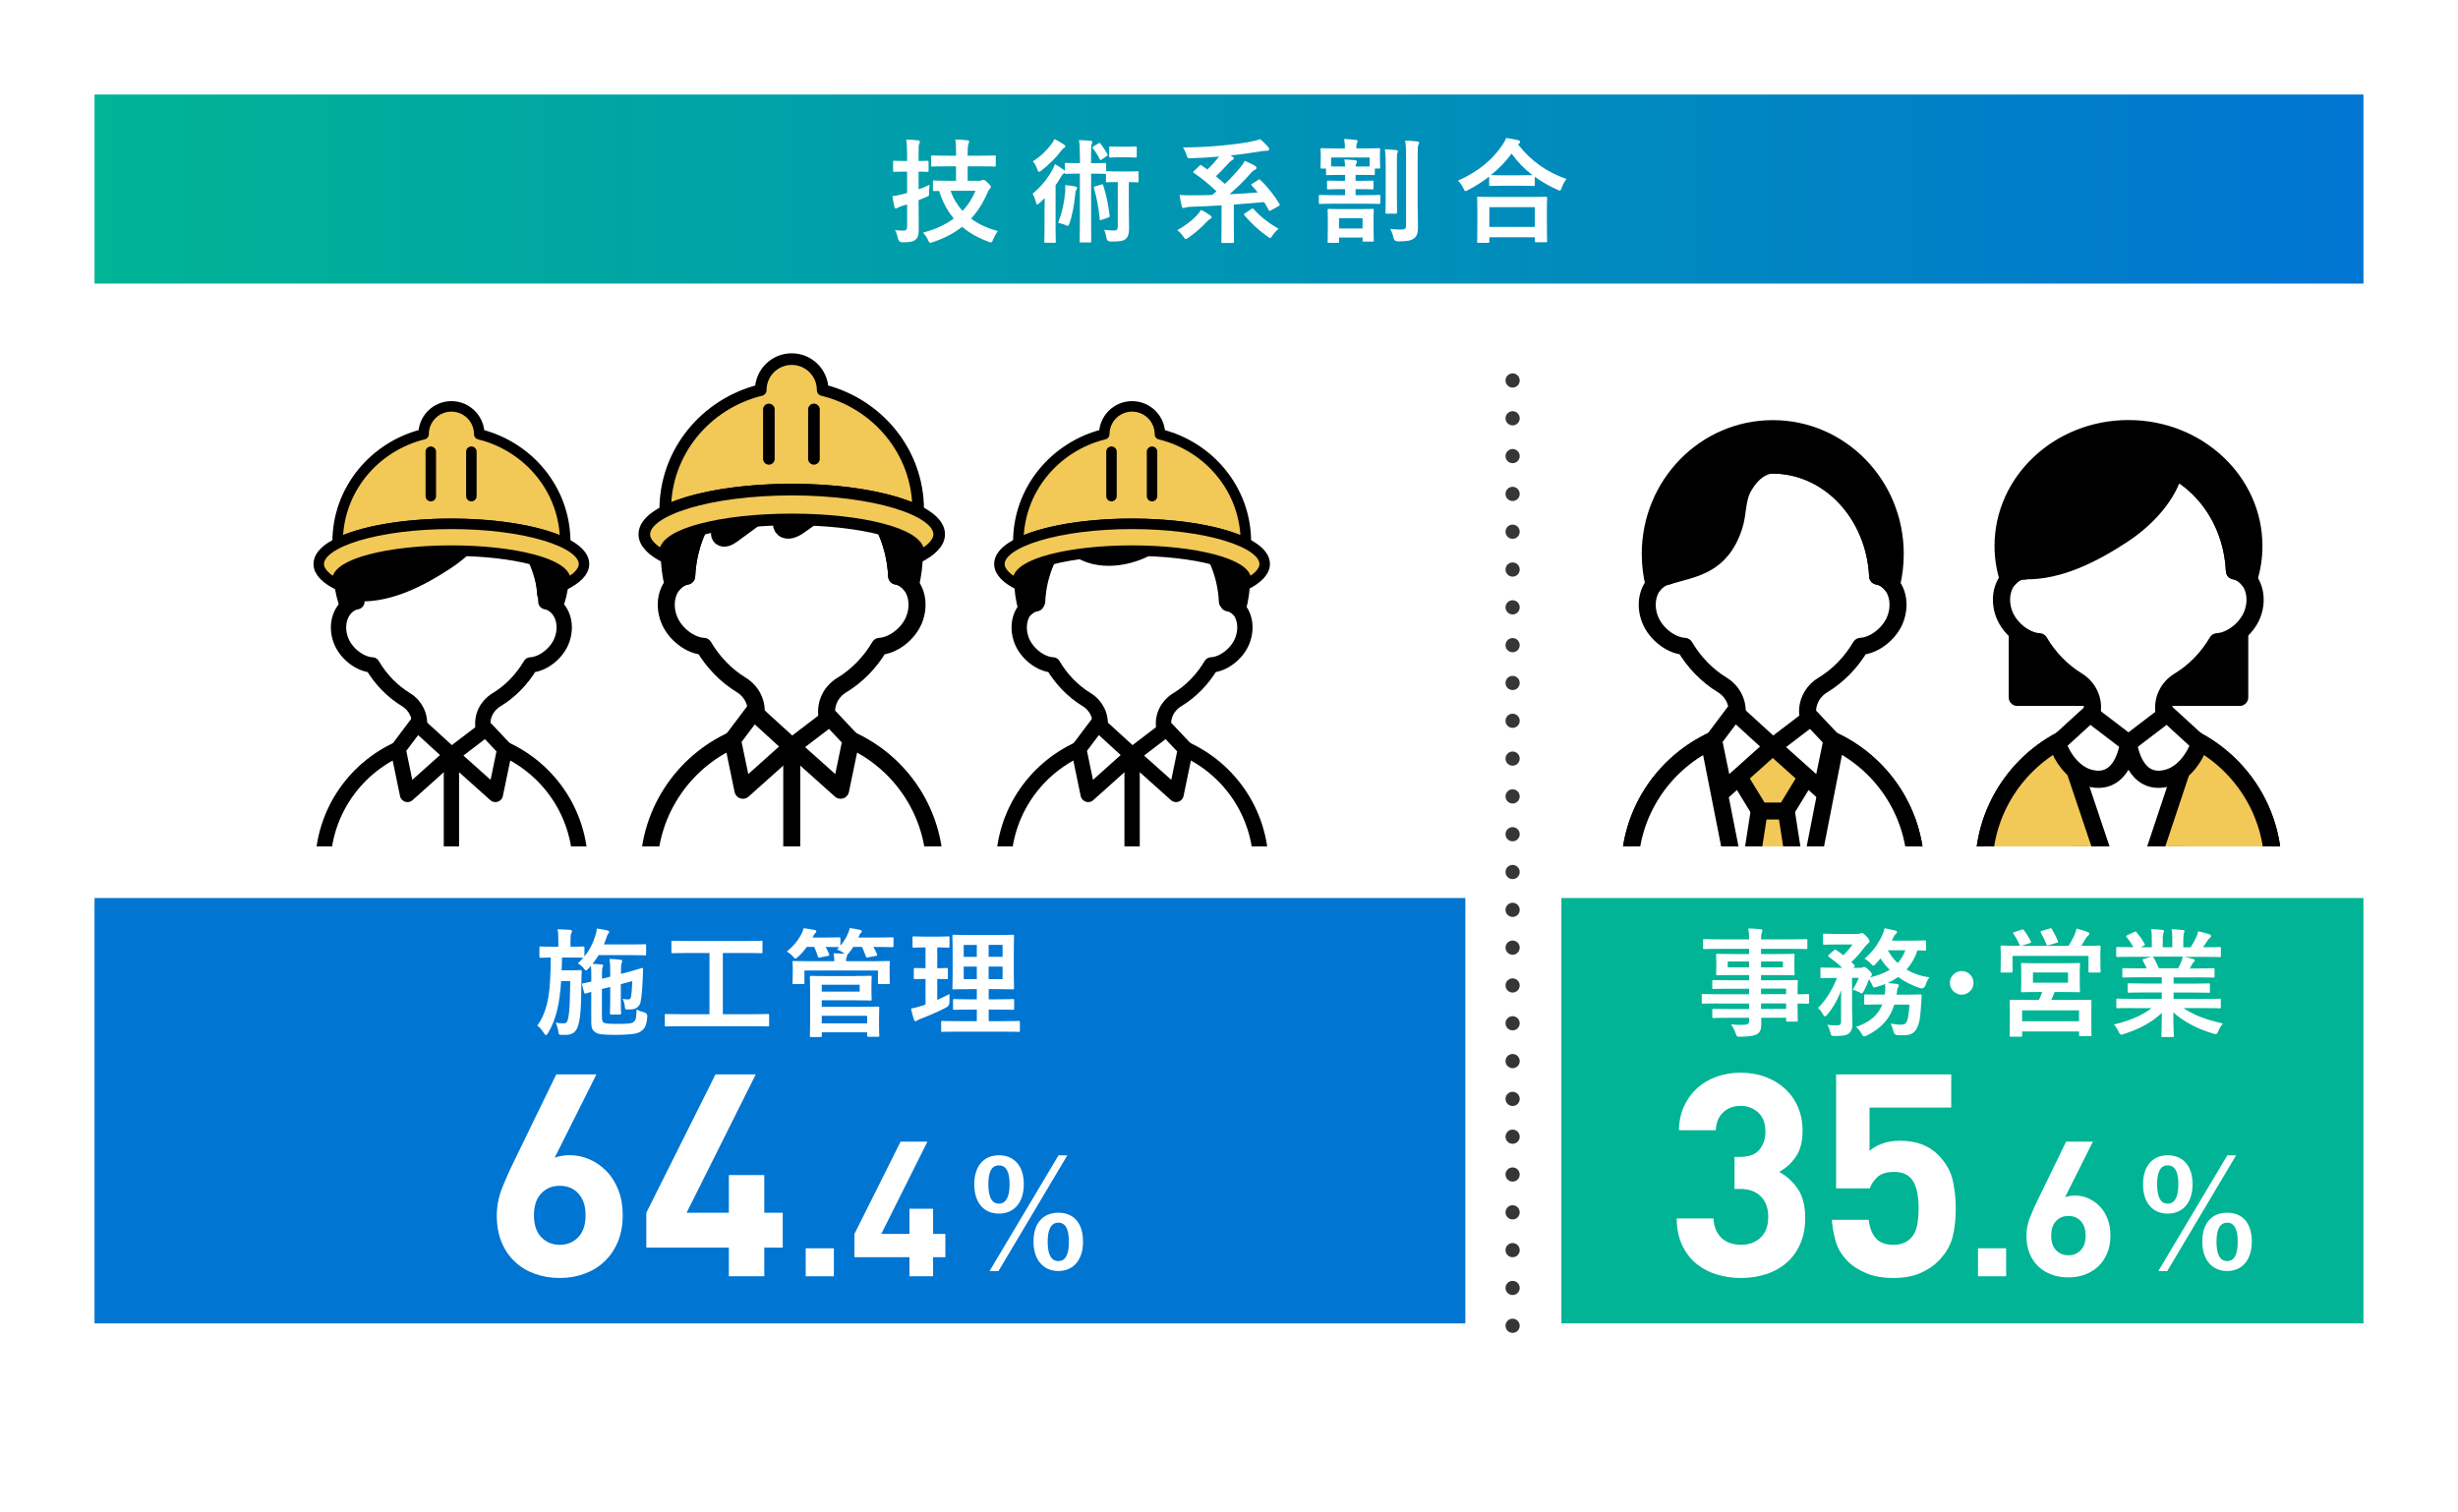 <?xml version="1.0" encoding="UTF-8"?>
<svg xmlns="http://www.w3.org/2000/svg" xmlns:xlink="http://www.w3.org/1999/xlink" viewBox="0 0 520 320">
  <defs>
    <style>
      .cls-1 {
        stroke-width: 3.2px;
      }

      .cls-1, .cls-2, .cls-3, .cls-4, .cls-5, .cls-6, .cls-7, .cls-8, .cls-9, .cls-10, .cls-11, .cls-12, .cls-13, .cls-14, .cls-15 {
        stroke-linecap: round;
        stroke-linejoin: round;
      }

      .cls-1, .cls-2, .cls-4, .cls-5, .cls-6, .cls-7, .cls-8, .cls-9, .cls-10, .cls-11, .cls-13, .cls-14, .cls-15 {
        stroke: #000;
      }

      .cls-1, .cls-8, .cls-11, .cls-15 {
        fill: #000;
      }

      .cls-2, .cls-5, .cls-6, .cls-7, .cls-14, .cls-16 {
        fill: #fff;
      }

      .cls-2, .cls-10, .cls-11 {
        stroke-width: 3.64px;
      }

      .cls-3, .cls-17, .cls-12 {
        fill: none;
      }

      .cls-3, .cls-12 {
        stroke: #343638;
        stroke-width: 3px;
      }

      .cls-4, .cls-5, .cls-8 {
        stroke-width: 3.6px;
      }

      .cls-4, .cls-9, .cls-10, .cls-13 {
        fill: #f2c857;
      }

      .cls-18 {
        clip-path: url(#clippath-2);
      }

      .cls-6, .cls-13 {
        stroke-width: 2.46px;
      }

      .cls-19 {
        fill: #0075d2;
      }

      .cls-19, .cls-20, .cls-17, .cls-21, .cls-16 {
        stroke-width: 0px;
      }

      .cls-7, .cls-9 {
        stroke-width: 2.22px;
      }

      .cls-20 {
        fill: url(#_名称未設定グラデーション_4);
      }

      .cls-22 {
        clip-path: url(#clippath-1);
      }

      .cls-23 {
        clip-path: url(#clippath-4);
      }

      .cls-12 {
        stroke-dasharray: 0 0 0 8;
      }

      .cls-24 {
        clip-path: url(#clippath);
      }

      .cls-21 {
        fill: #00b495;
      }

      .cls-14 {
        stroke-width: 3.24px;
      }

      .cls-25 {
        clip-path: url(#clippath-3);
      }

      .cls-15 {
        stroke-width: 3.28px;
      }
    </style>
    <linearGradient id="_名称未設定グラデーション_4" data-name="名称未設定グラデーション 4" x1="20" y1="40" x2="500" y2="40" gradientUnits="userSpaceOnUse">
      <stop offset="0" stop-color="#00b495"/>
      <stop offset="1" stop-color="#0075d2"/>
      <stop offset="1" stop-color="#000"/>
    </linearGradient>
    <clipPath id="clippath">
      <rect class="cls-17" x="193.5" y="71.87" width="92" height="107.2"/>
    </clipPath>
    <clipPath id="clippath-1">
      <rect class="cls-17" x="121.5" y="71.87" width="92" height="107.2"/>
    </clipPath>
    <clipPath id="clippath-2">
      <rect class="cls-17" x="49.5" y="71.87" width="92" height="107.2"/>
    </clipPath>
    <clipPath id="clippath-3">
      <rect class="cls-17" x="329.03" y="71.87" width="92" height="107.2"/>
    </clipPath>
    <clipPath id="clippath-4">
      <rect class="cls-17" x="404.29" y="71.87" width="92" height="107.2"/>
    </clipPath>
  </defs>
  <g id="_ガイド用" data-name="ガイド用">
    <rect class="cls-16" width="520" height="320"/>
  </g>
  <g id="_文字" data-name="文字">
    <rect class="cls-20" x="20" y="20" width="480" height="40"/>
    <rect class="cls-21" x="330.32" y="190" width="169.68" height="90"/>
    <rect class="cls-19" x="20" y="190" width="290" height="90"/>
    <g>
      <path class="cls-16" d="M194.34,43.61c0,1.7.02,3.67.02,4.87s-.14,1.82-.77,2.3c-.53.38-1.08.48-2.69.48q-.74,0-.91-.72c-.17-.79-.41-1.44-.65-1.85.65.1,1.27.1,1.82.1s.74-.26.74-.91v-4.63l-1.2.36c-.43.14-.62.26-.77.36-.12.07-.29.14-.41.14-.14,0-.24-.07-.29-.29-.17-.65-.31-1.49-.43-2.33.77-.07,1.46-.22,2.26-.43l.84-.24v-4.51h-.41c-1.63,0-2.14.05-2.26.05-.26,0-.29-.02-.29-.26v-1.8c0-.26.02-.29.29-.29.12,0,.62.05,2.26.05h.41v-1.15c0-1.54-.02-2.3-.19-3.38.91.02,1.73.07,2.52.17.24.02.38.12.38.24,0,.19-.07.34-.14.5-.14.29-.14.79-.14,2.42v1.2c1.27,0,1.73-.05,1.87-.05.22,0,.24.02.24.29v1.8c0,.24-.02.26-.24.26-.14,0-.6-.02-1.87-.05v3.74c.79-.26,1.58-.6,2.33-.96-.05.43-.1,1.01-.1,1.58.02.79,0,.74-.67,1.03l-1.56.65v1.25ZM200.48,35.19c-2.28,0-3.07.05-3.24.05-.24,0-.26-.02-.26-.26v-1.8c0-.26.02-.29.26-.29.17,0,.96.05,3.24.05h1.78v-.5c0-1.32-.02-2.14-.17-2.93.89.02,1.75.07,2.57.17.24.02.36.14.36.26,0,.22-.1.38-.17.6-.1.29-.14.89-.14,1.85v.55h2.47c2.28,0,3.07-.05,3.22-.05.26,0,.26.02.26.29v1.8c0,.24,0,.26-.26.26-.14,0-.94-.05-3.22-.05h-2.47v3.05h2.52c.22,0,.38-.02.48-.1.12-.05.22-.1.34-.1.17,0,.38.1.89.6.58.55.67.72.67.89s-.07.29-.22.43c-.22.17-.29.38-.55.96-.89,2.04-2.02,3.82-3.41,5.33,1.63,1.22,3.58,2.09,5.66,2.62-.34.46-.72,1.15-.98,1.78-.19.46-.24.62-.46.62-.14,0-.31-.05-.58-.14-2.11-.79-3.96-1.82-5.54-3.14-1.75,1.37-3.79,2.45-6.19,3.24-.26.1-.43.14-.55.14-.22,0-.26-.17-.46-.6-.29-.58-.67-1.13-1.08-1.56,2.57-.65,4.75-1.66,6.53-2.98-1.34-1.58-2.38-3.5-3.1-5.83-.67,0-.98.02-1.06.02-.24,0-.26-.02-.26-.29v-1.68c0-.24.02-.26.26-.26.14,0,.89.05,3.07.05h1.56v-3.05h-1.78ZM201.1,40.37c.58,1.66,1.46,3.07,2.52,4.25,1.2-1.25,2.11-2.69,2.74-4.25h-5.26Z"/>
      <path class="cls-16" d="M228.44,32.79c0-1.42-.02-2.28-.19-3.14.91.02,1.7.05,2.47.14.22.02.36.14.36.26,0,.19-.07.31-.14.5-.1.29-.12.67-.12,2.23v1.75h.36c1.85,0,2.4-.05,2.54-.05.26,0,.29.02.29.26v1.54s.1-.05.24-.05.58.05,2.04.05h2.28c1.49,0,1.9-.05,2.04-.05.24,0,.26.02.26.26v1.8c0,.26-.02.29-.26.29-.14,0-.53-.05-1.8-.05v5.04c0,2.54.05,3.72.05,4.7,0,1.08-.17,1.9-.79,2.35-.53.41-1.34.48-3.14.48q-.74,0-.86-.77c-.1-.6-.24-1.22-.48-1.7.77.1,1.39.14,2.02.14.7,0,.86-.19.86-.94v-9.31h-.17c-1.46,0-1.9.05-2.04.05-.26,0-.29-.02-.29-.29v-1.51s-.12.02-.24.02c-.14,0-.7-.05-2.54-.05h-.36v10.03c0,2.74.02,4.13.02,4.27,0,.24,0,.26-.24.26h-1.97c-.22,0-.24-.02-.24-.26,0-.14.05-1.54.05-4.27v-10.03h-.36c-1.85,0-2.42.05-2.57.05-.24,0-.26-.02-.26-.26-.05.07-.12.12-.24.19-.22.12-.41.41-.65.82-.31.55-.67,1.1-1.06,1.66v8.95c0,1.92.05,2.83.05,2.95,0,.24-.02.26-.26.26h-1.92c-.24,0-.26-.02-.26-.26,0-.14.05-1.03.05-2.95v-3.53c0-.77.02-1.8.05-2.71-.38.38-.77.77-1.18,1.1-.19.17-.34.24-.43.24-.12,0-.19-.14-.26-.46-.17-.7-.38-1.27-.7-1.8,1.8-1.51,3.1-3.1,4.15-4.99.19-.36.41-.82.58-1.27.65.36,1.22.74,1.78,1.15.17.12.26.22.31.34v-1.49c0-.24.02-.26.26-.26.14,0,.72.05,2.57.05h.36v-1.75ZM225.03,30.53c.22.14.34.29.34.46,0,.14-.1.24-.24.31-.24.1-.46.36-.72.7-1.03,1.39-2.35,2.69-4.06,4.06-.26.17-.41.29-.55.29s-.24-.17-.36-.55c-.22-.65-.58-1.27-.94-1.66,1.63-1.03,2.98-2.35,3.91-3.62.34-.43.5-.79.65-1.1.72.34,1.39.72,1.97,1.13ZM225.32,40.97c.05-.53.07-1.2.02-1.82.74.07,1.44.17,2.11.29.29.05.41.19.41.36,0,.12-.07.24-.17.36-.12.14-.17.41-.22.91-.19,2.04-.58,4.44-1.25,6.26-.1.31-.17.46-.34.46-.1,0-.24-.07-.48-.17-.53-.24-1.01-.36-1.54-.46.84-2.3,1.25-4.15,1.44-6.19ZM232.35,30.36c.24-.14.31-.14.46.02.55.72.96,1.32,1.46,2.21.12.22.07.31-.17.46l-.98.67c-.14.1-.22.14-.29.14s-.12-.07-.19-.19c-.43-.89-.91-1.63-1.42-2.28-.14-.17-.14-.26.12-.43l1.01-.6ZM233,39.03c.24-.1.29-.07.38.17.67,2.06,1.08,4.06,1.37,6.41.02.24,0,.31-.29.41l-1.37.48c-.34.12-.41.12-.43-.12-.26-2.5-.62-4.54-1.22-6.55-.07-.24-.02-.31.26-.41l1.3-.38ZM238.38,31.04c1.34,0,1.73-.05,1.87-.05.22,0,.24.02.24.26v1.82c0,.24-.02.26-.24.26-.14,0-.53-.05-1.87-.05h-1.61c-1.34,0-1.73.05-1.87.05-.24,0-.26-.02-.26-.26v-1.82c0-.24.02-.26.26-.26.14,0,.53.05,1.87.05h1.61Z"/>
      <path class="cls-16" d="M255.99,45.53c.26.19.34.29.34.43s-.12.24-.31.36c-.22.1-.48.36-.79.67-.98,1.06-2.33,2.26-3.79,3.29-.29.19-.43.29-.58.29-.17,0-.26-.17-.53-.53-.36-.53-.91-1.08-1.27-1.34,1.87-1.06,3.02-2.02,3.96-2.95.41-.41.84-.96,1.06-1.34.72.34,1.42.77,1.92,1.13ZM266.12,38.07c.29-.17.36-.14.53.02,1.56,1.49,3.05,3.41,4.01,5.04.14.22.12.29-.14.46l-1.63.91c-.14.07-.24.12-.29.12-.07,0-.12-.05-.19-.17-.31-.58-.65-1.15-.98-1.7-2.04.19-4.22.38-6.41.53v4.2c0,2.66.05,3.55.05,3.67,0,.24-.02.26-.26.26h-2.18c-.24,0-.26-.02-.26-.26,0-.14.05-1.01.05-3.67v-4.03c-2.16.14-4.32.24-6.38.29-.6.02-1.08.1-1.25.17-.12.05-.31.1-.48.1-.12,0-.24-.1-.29-.34-.22-.82-.36-1.63-.48-2.42,1.01.07,1.82.07,2.57.07,1.32,0,2.78-.02,4.3-.07.31-.26.62-.53.94-.77-1.54-1.44-2.98-2.69-4.78-3.89-.19-.14-.22-.17.02-.41l1.13-1.08c.24-.22.29-.24.48-.1l1.22.86c.91-.86,1.78-1.82,2.47-2.74-2.06.19-3.98.31-5.88.36-.72.02-.79,0-.98-.62-.19-.65-.46-1.22-.77-1.66,2.9-.02,5.83-.17,8.88-.48,2.3-.22,4.1-.48,5.52-.77.86-.17,1.42-.31,1.92-.5.62.48,1.18,1.06,1.68,1.61.14.19.24.36.24.55s-.22.29-.41.29c-.34,0-.74.02-1.25.1-1.92.31-3.91.62-6.53.89l.36.22c.26.14.34.26.34.38,0,.22-.14.29-.31.38-.29.14-.48.31-.67.53-.89.98-1.78,1.94-2.81,2.88.65.53,1.27,1.06,1.9,1.63,1.18-1.1,2.21-2.21,3.31-3.53.36-.43.67-.89.91-1.34.67.29,1.51.65,2.14,1.03.26.17.34.26.34.41,0,.19-.12.34-.36.46-.24.1-.46.26-.79.62-1.51,1.78-2.98,3.14-4.58,4.54,2.14-.1,4.2-.24,5.98-.38-.38-.5-.79-.98-1.25-1.46-.19-.17-.17-.24.12-.41l1.22-.77ZM264.75,44.21c.26-.17.31-.14.48.05,1.39,1.56,3.14,2.93,5.26,4.15-.43.34-.91.86-1.3,1.42-.24.36-.34.53-.5.53-.12,0-.26-.12-.53-.31-1.78-1.25-3.46-2.78-4.92-4.51-.14-.19-.12-.24.17-.43l1.34-.89Z"/>
      <path class="cls-16" d="M286.78,37.01v1.25h.77c1.97,0,2.64-.05,2.78-.05.24,0,.24.02.24.26v1.34c0,.24,0,.26-.24.26-.14,0-.82-.05-2.78-.05h-.77v1.27h1.8c2.23,0,3-.05,3.14-.05.26,0,.29.02.29.26v1.39c0,.24-.02.26-.29.26-.14,0-.91-.05-3.14-.05h-6.14c-2.23,0-3.02.05-3.17.05-.24,0-.26-.02-.26-.26v-1.39c0-.24.02-.26.26-.26.14,0,.94.05,3.17.05h2.11v-1.27h-.77c-2.02,0-2.64.05-2.78.05-.24,0-.26-.02-.26-.26v-1.34c0-.24.02-.26.26-.26.14,0,.77.05,2.78.05h.77v-1.25h-1.1c-1.92,0-2.54.05-2.66.05-.24,0-.26-.02-.26-.24v-1.15h-.91c-.24,0-.26-.02-.26-.29,0-.14.05-.43.05-2.11v-.6c0-.6-.05-.91-.05-1.06,0-.24.02-.26.26-.26.17,0,.96.05,3.17.05h1.73v-.05c0-.55-.02-1.15-.17-1.94.89.02,1.66.1,2.47.19.24.02.38.12.38.24,0,.19-.07.34-.14.5-.14.31-.12.6-.12,1.06h1.61c2.23,0,3-.05,3.14-.05.26,0,.29.02.29.26,0,.14-.05.46-.05.91v.74c0,1.68.05,1.97.05,2.11,0,.26-.02.29-.29.29h-.84v1.15c0,.22-.02.24-.26.24-.14,0-.77-.05-2.69-.05h-1.1ZM281.12,51.39c-.24,0-.26-.02-.26-.26,0-.14.05-.74.05-3.1v-1.58c0-1.27-.05-1.82-.05-1.97,0-.26.02-.29.26-.29.17,0,.82.05,2.74.05h3.77c1.92,0,2.57-.05,2.74-.05.24,0,.26.02.26.29,0,.14-.05.67-.05,1.68v1.7c0,2.28.05,2.88.05,3.02,0,.22-.02.24-.26.24h-1.87c-.22,0-.24-.02-.24-.24v-.62h-4.97v.86c0,.24-.02.26-.26.26h-1.9ZM281.6,35.21c.29.02.84.02,1.85.02h1.1c-.02-.5-.07-.96-.14-1.51.89.05,1.51.1,2.26.17.24.02.38.14.38.29,0,.19-.07.29-.14.46-.1.19-.12.36-.12.6h1.1c1.03,0,1.58,0,1.87-.02v-1.9h-8.16v1.9ZM283.28,48.34h4.97v-2.16h-4.97v2.16ZM293.15,35.14c0-1.58-.02-2.42-.17-3.55.84.02,1.61.07,2.42.17.22.02.34.12.34.26,0,.17-.12.36-.17.53-.05.34-.05.82-.05,2.57v6.65c0,2.04.05,3.02.05,3.17,0,.24-.02.26-.29.26h-1.94c-.22,0-.24-.02-.24-.26,0-.14.05-1.13.05-3.17v-6.62ZM299.91,43.25c0,1.68.07,3.55.07,4.75s-.17,1.97-.86,2.45c-.67.46-1.32.62-3.43.62q-.72,0-.89-.77c-.17-.72-.38-1.32-.7-1.87.86.1,1.44.14,2.3.14.82,0,1.06-.17,1.06-.94v-14.47c0-1.54-.02-2.3-.19-3.41.89.02,1.73.07,2.54.17.26.02.41.14.41.26,0,.22-.1.34-.17.5-.12.29-.14.79-.14,2.42v10.13Z"/>
      <path class="cls-16" d="M315.03,37.37c-1.39,1.08-2.88,2.02-4.44,2.83-.29.14-.43.24-.55.24-.17,0-.26-.17-.46-.6-.31-.65-.7-1.18-1.13-1.61,4.42-1.99,7.27-4.49,9.24-7.34.43-.62.7-1.08.94-1.7.94.14,1.82.29,2.52.46.29.1.43.17.43.38,0,.12-.05.24-.24.36-.07.05-.14.1-.19.17,2.86,3.65,6.19,5.88,10.25,7.32-.41.5-.77,1.15-1.01,1.82-.14.46-.24.62-.43.62-.12,0-.31-.07-.58-.22-1.7-.77-3.26-1.66-4.68-2.69v1.68c0,.24-.02.26-.26.26-.14,0-.79-.05-2.71-.05h-3.72c-1.92,0-2.54.05-2.71.05-.24,0-.26-.02-.26-.26v-1.73ZM312.75,51.37c-.24,0-.26-.02-.26-.26,0-.14.05-.79.05-4.27v-2.06c0-2.06-.05-2.76-.05-2.9,0-.24.02-.26.26-.26.14,0,.98.05,3.29.05h7.68c2.3,0,3.14-.05,3.29-.05.26,0,.29.02.29.26,0,.14-.05.84-.05,2.54v2.35c0,3.46.05,4.1.05,4.22,0,.24-.02.26-.29.26h-2.04c-.24,0-.26-.02-.26-.26v-.79h-9.62v.91c0,.24-.02.26-.29.26h-2.04ZM315.08,48.01h9.62v-4.18h-9.62v4.18ZM321.73,37.08c1.42,0,2.14-.02,2.47-.02-1.73-1.32-3.19-2.86-4.42-4.56-1.25,1.73-2.74,3.22-4.37,4.54.29.02.96.05,2.59.05h3.72Z"/>
    </g>
    <g>
      <path class="cls-16" d="M124.47,204.95c-.25.25-.4.38-.52.38s-.25-.15-.5-.5c-.38-.45-.77-.75-1.2-1.02.43-.4.83-.77,1.15-1.17h-.05c-.12,0-.78-.05-2.7-.05h-1.75c-.03.95-.03,1.85-.08,2.7h2.45c1.08,0,1.35-.05,1.5-.05.25,0,.3.05.3.3-.05.77-.05,1.57-.08,2.7-.02,5.4-.25,7.37-.7,8.8-.42,1.4-1.33,1.92-2.6,1.92-.38,0-.7,0-1.05-.02-.4-.02-.45-.05-.52-.67-.1-.72-.35-1.47-.58-1.9.65.1,1.07.15,1.62.15.73,0,.88-.25,1.1-1.4.22-1.15.32-3.02.37-7.55h-1.92c-.3,4.62-1,8.05-2.77,11-.17.3-.3.42-.45.42-.12,0-.25-.12-.42-.4-.47-.72-.88-1.25-1.4-1.6,2.55-3.57,2.77-7.92,2.85-14.4-1.48.03-2.03.05-2.15.05-.22,0-.25-.02-.25-.3v-1.82c0-.25.03-.27.25-.27.15,0,.78.05,2.72.05h1.03v-1.27c0-1.1-.03-1.75-.18-2.42.92.03,1.72.05,2.62.12.27.03.45.12.45.27,0,.18-.07.27-.17.48-.1.23-.15.57-.15,1.55v1.27c1.87,0,2.52-.05,2.67-.05.25,0,.28.02.28.27v1.85c1.07-1.32,1.75-2.67,2.27-4.3.22-.65.32-1.15.35-1.62.8.12,1.47.23,2.2.4.33.1.42.2.42.3,0,.12-.07.22-.15.32-.2.23-.33.55-.47,1l-.5,1.35h5.8c2.03,0,2.7-.05,2.85-.05.25,0,.28.02.28.27v1.82c0,.25-.03.27-.28.27-.15,0-.82-.05-2.85-.05h-6.92c-.38.62-.8,1.25-1.3,1.85.65.02,1.2.05,1.85.12.28,0,.4.1.4.22,0,.17-.05.27-.12.45-.1.2-.12.57-.12,1.47v.9l1.75-.45v-.2c0-1.55,0-2.32-.15-3.55,1.07.02,1.57.07,2.3.17.25.02.38.12.38.27,0,.18-.08.33-.12.5-.12.3-.15.77-.15,2.22l1.47-.38c2.07-.55,2.82-.85,3.02-.88.15-.02.2.08.2.25-.02.33-.02.77-.05,1.38-.08,2-.2,4.37-.5,5.65-.22.95-1,1.32-1.52,1.45-.3.07-.75.07-1.33.05-.37,0-.42-.07-.45-.52-.05-.65-.23-1.22-.48-1.72.48.1.78.12,1.15.12.33,0,.55-.12.62-.52.12-.72.22-1.72.27-3.35l-2.42.65v3.25c0,1.87.05,2.75.05,2.9,0,.25-.03.27-.3.27h-1.77c-.25,0-.28-.07-.28-.32,0-.15.05-.98.05-2.85v-2.67l-1.75.45v5.52c0,1,.05,1.35.32,1.55.38.22,1,.3,2.9.3,2.35,0,3.12-.08,3.5-.42.45-.38.58-.82.6-2.65.47.27,1.07.5,1.7.65q.62.2.58.87c-.18,2.22-.65,2.6-1.42,3.17-.72.55-2.77.7-5.27.7-2.7,0-3.62-.1-4.32-.55-.55-.38-.85-.8-.85-2.25v-6.3c-.78.23-1.03.33-1.12.35-.28.07-.33,0-.4-.25l-.42-1.62c-.05-.18-.02-.23.2-.27.15-.02.67-.12,1.75-.38v-1.17c0-.87,0-1.47-.08-2.15l-.53.57Z"/>
      <path class="cls-16" d="M144.07,217.12c-2.22,0-3,.05-3.15.05-.25,0-.28-.02-.28-.27v-2.1c0-.25.03-.27.28-.27.15,0,.92.05,3.15.05h6.02v-12.95h-4.4c-2.42,0-3.22.05-3.37.05-.25,0-.28-.02-.28-.27v-2.1c0-.25.03-.27.28-.27.15,0,.95.05,3.37.05h12c2.4,0,3.2-.05,3.35-.05.25,0,.27.02.27.27v2.1c0,.25-.03.27-.27.27-.15,0-.95-.05-3.35-.05h-4.77v12.95h6.37c2.22,0,3-.05,3.15-.05.25,0,.27.02.27.27v2.1c0,.25-.02.27-.27.27-.15,0-.92-.05-3.15-.05h-15.22Z"/>
      <path class="cls-16" d="M184.6,203.37c2.35,0,3.2-.05,3.38-.05.25,0,.27.02.27.27,0,.15-.05.52-.05,1.07v.88c0,1.9.05,2.25.05,2.4,0,.25-.02.27-.27.27h-1.97c-.25,0-.28-.02-.28-.27v-2.6h-15.55v2.6c0,.25-.03.27-.3.27h-1.95c-.25,0-.27-.02-.27-.27,0-.18.05-.5.05-2.4v-.73c0-.7-.05-1.07-.05-1.22,0-.25.02-.27.27-.27.18,0,1.03.05,3.38.05h5.2c-.03-.6-.05-1.1-.17-1.67.82,0,1.65.05,2.3.1l-.2-.18c-.42-.32-.95-.57-1.35-.72l.45-.5c-.2,0-.87-.05-2.87-.05.25.45.5.95.72,1.52.1.25.1.3-.25.38l-1.65.32c-.35.08-.4.08-.47-.2-.2-.65-.47-1.37-.77-2.02h-1.58c-.52.75-1.12,1.45-1.82,2.07-.28.25-.42.4-.58.4-.12,0-.25-.15-.52-.45-.45-.52-.92-.82-1.28-1.05,1.3-1.07,2.35-2.27,3.1-3.77.2-.38.33-.7.45-1.17.8.1,1.75.25,2.3.38.25.02.38.1.38.3,0,.15-.08.25-.2.35-.15.12-.25.27-.42.6l-.17.35h2.67c2.1,0,2.77-.05,2.92-.05.28,0,.3.03.3.27v1.52c.65-.8,1.15-1.6,1.55-2.5.15-.32.33-.8.42-1.25.75.1,1.62.25,2.15.38.28.05.4.12.4.3s-.08.25-.2.35c-.17.15-.33.5-.47.83l-.08.15h3.62c2.55,0,3.42-.05,3.57-.05.25,0,.27.03.27.27v1.55c0,.25-.02.27-.27.27-.15,0-1.02-.05-3.57-.05h-.42c.3.47.52.97.75,1.52.1.25.1.3-.25.38l-1.62.3c-.35.08-.4.05-.47-.2-.22-.62-.5-1.35-.83-2h-1.85c-.25.42-.55.85-.9,1.27-.17.2-.27.3-.38.35.03.05.03.07.03.15,0,.1-.05.2-.15.4-.1.17-.1.5-.1.85h5.62ZM180.77,206.5c2.2,0,3.22-.05,3.37-.05.25,0,.27.02.27.27,0,.15-.05.62-.05,1.72v1.25c0,1.1.05,1.57.05,1.75,0,.23-.02.25-.27.25-.15,0-1.17-.05-3.37-.05h-6.92v1.38h8.3c2.27,0,3.42-.05,3.6-.05.25,0,.27.03.27.3,0,.15-.05.65-.05,1.9v2.07c0,1.25.05,1.72.05,1.85,0,.25-.02.27-.27.27h-2.02c-.25,0-.28-.02-.28-.27v-.67h-9.6v.73c0,.25-.02.27-.27.27h-1.97c-.25,0-.28-.02-.28-.27,0-.15.05-.95.05-2.87v-6.62c0-1.92-.05-2.77-.05-2.92,0-.25.03-.27.28-.27.15,0,1.3.05,3.55.05h5.62ZM181.87,208.35h-8.02v1.45h8.02v-1.45ZM173.85,214.92v1.6h9.6v-1.6h-9.6Z"/>
      <path class="cls-16" d="M198.27,211.57c.88-.4,1.72-.8,2.6-1.27-.02.43-.02,1.07,0,1.62q.03.82-.62,1.2c-1.65.87-3.5,1.67-5.4,2.4-.4.17-.65.27-.77.37-.15.12-.25.18-.4.18-.12,0-.23-.08-.33-.33-.23-.65-.42-1.45-.62-2.35.75-.12,1.47-.33,2.35-.6l.72-.25v-5.42c-1.57,0-2.05.05-2.2.05-.25,0-.28-.02-.28-.27v-1.8c0-.27.03-.3.28-.3.15,0,.62.05,2.2.05v-4.4h-.15c-1.67,0-2.2.05-2.35.05-.23,0-.25-.02-.25-.27v-1.82c0-.27.02-.3.25-.3.15,0,.67.05,2.35.05h2.6c1.7,0,2.22-.05,2.35-.05.25,0,.27.02.27.3v1.82c0,.25-.02.27-.27.27-.12,0-.65-.05-2.32-.05v4.4c1.37,0,1.85-.05,2-.05.25,0,.25.02.25.3v1.8c0,.25,0,.27-.25.27-.15,0-.62-.05-2-.05v4.45ZM202.85,218.27c-2.47,0-3.32.05-3.47.05-.25,0-.28-.03-.28-.28v-1.77c0-.25.03-.27.28-.27.15,0,1,.05,3.47.05h3.8v-2.45h-1.55c-2.3,0-3.07.05-3.22.05-.25,0-.27-.03-.27-.28v-1.72c0-.25.02-.27.27-.27.15,0,.92.05,3.22.05h1.55v-2.15h-1.62c-2.27,0-3.1.05-3.25.05-.28,0-.3-.02-.3-.25,0-.15.05-.95.05-2.77v-5.55c0-1.77-.05-2.55-.05-2.72,0-.25.02-.27.3-.27.15,0,.97.05,3.25.05h5.95c2.3,0,3.1-.05,3.27-.05.25,0,.28.02.28.27,0,.15-.05.95-.05,2.72v5.55c0,1.82.05,2.62.05,2.77,0,.23-.03.25-.28.25-.17,0-.97-.05-3.27-.05h-1.82v2.15h1.9c2.27,0,3.07-.05,3.22-.05.25,0,.27.03.27.27v1.72c0,.25-.02.28-.27.28-.15,0-.95-.05-3.22-.05h-1.9v2.45h2.87c2.45,0,3.32-.05,3.45-.05.25,0,.28.02.28.27v1.77c0,.25-.03.28-.28.28-.12,0-1-.05-3.45-.05h-9.17ZM206.65,202.45v-2.52h-2.77v2.52h2.77ZM206.65,207.17v-2.67h-2.77v2.67h2.77ZM209.15,199.92v2.52h2.95v-2.52h-2.95ZM212.1,204.5h-2.95v2.67h2.95v-2.67Z"/>
    </g>
    <g>
      <path class="cls-16" d="M363.33,212.3c-2.17,0-2.92.05-3.07.05-.22,0-.25-.02-.25-.27v-1.5c0-.25.03-.27.25-.27.15,0,.9.05,3.07.05h6.7v-1.17h-4.12c-2.42,0-3.25.05-3.4.05-.25,0-.27-.02-.27-.25v-1.37c0-.25.03-.27.27-.27.15,0,.98.05,3.4.05h4.12v-1.1h-3.22c-2.45,0-3.32.05-3.47.05-.27,0-.3-.03-.3-.3,0-.15.05-.47.05-1.3v-1.35c0-.82-.05-1.15-.05-1.3,0-.27.03-.3.3-.3.15,0,1.02.05,3.47.05h3.22v-1.1h-6.3c-2.25,0-3.02.05-3.17.05-.25,0-.27-.02-.27-.27v-1.57c0-.25.02-.27.27-.27.15,0,.92.05,3.17.05h6.3c0-1-.05-1.6-.17-2.3.92.02,1.72.05,2.6.15.22.02.4.12.4.27,0,.2-.08.33-.15.48-.1.27-.15.57-.15,1.4h6.35c2.25,0,3.02-.05,3.17-.05.25,0,.28.02.28.27v1.57c0,.25-.03.27-.28.27-.15,0-.92-.05-3.17-.05h-6.35v1.1h3.32c2.45,0,3.32-.05,3.5-.05.25,0,.28.03.28.3,0,.15-.05.47-.05,1.3v1.35c0,.82.05,1.15.05,1.3,0,.27-.03.3-.28.3-.17,0-1.05-.05-3.5-.05h-3.32v1.1h4.05c2.45,0,3.32-.05,3.45-.05.25,0,.28.02.28.27,0,.15-.05.75-.05,2.17v.58c1.47,0,2.05-.05,2.17-.05.23,0,.25.03.25.27v1.5c0,.25-.02.27-.25.27-.12,0-.7-.02-2.17-.05v1.27c0,1.5.05,2.15.05,2.3,0,.25-.03.27-.28.27h-1.92c-.25,0-.28-.02-.28-.27v-.55h-5.27c.02.45.02.88.02,1.25,0,1.15-.22,1.82-.9,2.22-.62.35-1.72.52-3.52.55-.75,0-.75-.02-1-.72-.23-.62-.55-1.3-.98-1.9.92.1,1.6.12,2.52.1,1.08-.02,1.3-.2,1.3-.92v-.57h-4.1c-2.45,0-3.27.05-3.42.05-.25,0-.27-.02-.27-.3v-1.35c0-.27.03-.3.27-.3.15,0,.98.05,3.42.05h4.1v-1.17h-6.7ZM370.03,204.67v-1.25h-4.52v1.25h4.52ZM377.18,203.42h-4.62v1.25h4.62v-1.25ZM372.56,209.17v1.17h5.3v-1.17h-5.3ZM377.86,213.47v-1.17h-5.3v1.17h5.3Z"/>
      <path class="cls-16" d="M400.76,212.52c-.9,3-2.82,5.1-5.8,6.55-.3.12-.47.2-.6.2-.2,0-.3-.15-.55-.58-.3-.55-.72-1.05-1.17-1.42,2.65-.88,4.62-2.32,5.57-4.75h-.43c-2.22,0-2.95.05-3.1.05-.28,0-.3-.02-.3-.27v-1.62c0-.27.02-.3.3-.3.15,0,.88.05,3.1.05h.95c.05-.3.08-.62.1-.97.03-.38,0-.8-.02-1.27-.62.25-1.27.48-1.92.65-.58.15-.6.12-.82-.45-.2-.45-.45-.9-.67-1.22-.28.82-.58,1.55-1.1,2.5-.22.37-.3.52-.42.52-.1,0-.22-.07-.45-.2-.5-.27-1.08-.5-1.47-.6.62-.95.95-1.7,1.27-2.5h-1.42v6.5c0,1.12.08,2.15.08,3.15,0,1.05-.15,1.6-.8,2.15-.45.35-1.08.5-2.95.5-.75,0-.75-.02-.92-.77-.15-.62-.38-1.2-.67-1.6.77.1,1.37.12,2.05.12s.88-.2.88-.72v-4.4c0-.77,0-1.55.03-2.32-.62,1.72-1.5,3.42-2.92,5.15-.22.25-.38.4-.52.4s-.28-.15-.45-.48c-.27-.52-.67-1.02-1.02-1.32,1.72-1.62,3.15-4.1,4.02-6.35h-.27c-2.1,0-2.8.05-2.95.05-.25,0-.28-.02-.28-.3v-1.65c0-.27.03-.3.28-.3.15,0,.85.05,2.95.05h1.38c-.88-.85-1.8-1.55-2.83-2.32-.1-.07-.17-.15-.17-.2,0-.08.08-.12.2-.25l1.02-.88c.25-.22.33-.22.55-.07l1.5,1.07c.7-.73,1.33-1.42,1.92-2.27h-3.2c-1.97,0-2.62.05-2.77.05-.25,0-.28-.02-.28-.27v-1.8c0-.25.03-.27.28-.27.15,0,.8.05,2.77.05h4.32c.23,0,.4-.05.5-.1.12-.05.23-.1.35-.1.2,0,.42.15.95.7.58.6.67.83.67,1.08,0,.2-.15.35-.35.47-.22.17-.42.4-.7.75-.82,1.1-1.67,2.12-2.8,3.15.2.2.4.43.62.62.17.17.17.25-.1.48l-.15.12h1.57c.25,0,.33-.03.47-.1.1-.05.2-.08.33-.08.15,0,.4.12.88.58.6.55.72.8.72,1.02,0,.18-.05.27-.25.45-.08.05-.12.1-.17.17,1.6-.38,3.02-.9,4.2-1.62-.75-.73-1.42-1.55-1.95-2.4l-1.05,1.2c-.2.22-.33.32-.48.32-.12,0-.25-.1-.42-.32-.4-.48-.97-.9-1.42-1.15,1.75-1.5,2.88-3.15,3.67-4.82.27-.57.45-1.07.55-1.62.72.12,1.67.35,2.3.5.23.05.35.15.35.32,0,.15-.1.27-.25.38-.15.1-.35.4-.5.7-.12.25-.23.5-.35.72h4.25c1.95,0,2.58-.05,2.72-.05.25,0,.28.02.28.27v1.62c0,.25-.03.27-.28.27-.12,0-.52-.02-1.55-.05-.52,1.6-1.32,2.95-2.3,4.05,1.35.83,2.97,1.4,4.82,1.65-.35.5-.65,1.12-.85,1.75q-.3.75-1.05.55c-1.67-.52-3.27-1.32-4.7-2.37-.7.5-1.42.92-2.2,1.27.65.05,1.3.12,1.9.2.3.05.45.15.45.3,0,.2-.08.33-.2.5-.12.18-.17.45-.22,1.02l-.08.45h1.85c2.25,0,3.02-.05,3.17-.05.25,0,.3.08.3.32l-.1,1.52c-.15,2.45-.27,4.02-.82,5.1-.45,1.02-1.17,1.7-2.8,1.7-.42,0-.9,0-1.42-.02q-.7-.05-.87-.88c-.12-.57-.33-1.1-.55-1.57.72.12,1.45.23,2.15.23.62,0,.95-.1,1.2-.52.35-.6.5-1.95.62-3.72h-3.15ZM399.38,201.05c.53,1,1.23,1.9,2.08,2.7.7-.75,1.25-1.65,1.62-2.7h-3.7Z"/>
      <path class="cls-16" d="M417.51,207.95c0,1.37-1.12,2.5-2.5,2.5s-2.5-1.12-2.5-2.5,1.12-2.5,2.5-2.5,2.5,1.12,2.5,2.5Z"/>
      <path class="cls-16" d="M427.63,196.72c.33-.12.4-.08.55.1.6.8,1.1,1.6,1.45,2.35.12.23.12.25-.22.38l-1.75.57h9.97c.5-.85.92-1.57,1.28-2.4.12-.32.27-.72.4-1.25.85.2,1.67.45,2.37.72.23.1.33.17.33.33,0,.2-.08.3-.22.42-.17.12-.38.32-.53.6-.35.58-.62,1.07-.95,1.57h.5c2.3,0,3.12-.05,3.3-.05.25,0,.28.02.28.27,0,.15-.05.62-.05,1.32v1.1c0,2.2.05,2.6.05,2.75,0,.25-.03.27-.28.27h-2c-.25,0-.28-.03-.28-.27v-3.25h-16.07v3.22c0,.27-.02.3-.27.3h-2c-.25,0-.27-.03-.27-.3,0-.15.05-.55.05-2.75v-.9c0-.88-.05-1.32-.05-1.5,0-.25.02-.27.27-.27.17,0,1,.05,3.3.05h.57s-.08-.07-.12-.2c-.32-.8-.8-1.62-1.27-2.3-.15-.22-.12-.27.17-.38l1.5-.52ZM436.56,203.8c2.25,0,3.05-.05,3.22-.05.23,0,.25.02.25.3,0,.12-.05.55-.05,1.7v2.2c0,1.15.05,1.57.05,1.72,0,.25-.02.27-.25.27-.17,0-.97-.05-3.22-.05h-1.9c-.23.62-.48,1.17-.7,1.67h4.75c2.45,0,3.32-.02,3.5-.02.25,0,.25.02.25.27,0,.15-.03.75-.03,1.92v1.6c0,2.95.03,3.5.03,3.65,0,.22,0,.25-.25.25h-2.1c-.25,0-.27-.03-.27-.25v-.75h-12.05v.85c0,.25-.02.27-.25.27h-2.12c-.25,0-.28-.02-.28-.27,0-.15.05-.7.05-3.7v-1.35c0-1.47-.05-2.07-.05-2.22,0-.25.03-.27.28-.27.17,0,1.05.02,3.5.02h2.42c.25-.52.5-1.1.7-1.67h-1.02c-2.27,0-3.07.05-3.22.05-.22,0-.25-.02-.25-.27,0-.18.05-.58.05-1.72v-2.2c0-1.15-.05-1.57-.05-1.7,0-.28.03-.3.25-.3.15,0,.95.05,3.22.05h5.55ZM427.78,216.07h12.05v-2.3h-12.05v2.3ZM430.08,207.92h7.42v-2.17h-7.42v2.17ZM433.61,196.45c.3-.1.38-.05.5.18.42.67.9,1.62,1.25,2.5.1.2.08.25-.27.35l-1.67.5c-.38.1-.4.08-.5-.2-.35-.82-.72-1.67-1.17-2.45-.15-.25-.08-.27.23-.38l1.65-.5Z"/>
      <path class="cls-16" d="M451.16,213.27c-2.25,0-3,.05-3.15.05-.28,0-.3-.02-.3-.27v-1.47c0-.27.02-.3.3-.3.15,0,.9.05,3.15.05h6.17v-1.35h-3.52c-2.42,0-3.3.05-3.45.05-.25,0-.25-.02-.25-.27v-1.42c0-.27,0-.3.25-.3.15,0,1.02.05,3.45.05h3.52v-1.32h-4.7c-2.4,0-3.2.05-3.35.05-.27,0-.3-.02-.3-.25v-1.47c0-.25.03-.27.3-.27.15,0,.95.05,3.35.05h1.52c-.28-.6-.52-1.1-.8-1.57-.12-.23-.15-.33.17-.43l1.62-.45h-4c-2.25,0-3,.05-3.15.05-.28,0-.3-.03-.3-.28v-1.55c0-.27.02-.3.3-.3.15,0,.9.05,3.15.05h.17c-.4-.8-.85-1.42-1.42-2.15-.15-.18-.1-.27.2-.42l1.45-.67c.25-.12.33-.1.48.1.6.73,1.22,1.57,1.67,2.42.12.23.12.25-.2.43l-.6.3h2.33v-1.65c0-.88,0-1.48-.15-2.17.77.02,1.75.08,2.42.15.2.03.3.1.3.23,0,.15-.05.27-.1.42-.07.18-.15.55-.15,1.38v1.65h2.02v-1.62c0-.9,0-1.5-.15-2.2.75.02,1.72.08,2.4.18.23.02.33.1.33.22s-.05.27-.1.4c-.08.18-.15.55-.15,1.38v1.65h1.55c.45-.7.8-1.32,1.15-2.05.17-.38.33-.75.42-1.35.88.18,1.75.43,2.42.65.22.08.33.2.33.33,0,.2-.1.3-.25.42-.17.15-.3.3-.42.47-.33.52-.67,1.02-1.03,1.52h.35c2.25,0,3-.05,3.15-.05.25,0,.28.02.28.3v1.55c0,.25-.03.28-.28.28-.15,0-.9-.05-3.15-.05h-4.37c.65.12,1.22.25,1.97.45.2.05.32.15.32.3,0,.17-.12.3-.27.38-.12.07-.25.35-.35.52l-.45.8h1.62c2.4,0,3.2-.05,3.35-.05.25,0,.27.02.27.27v1.47c0,.23-.02.25-.27.25-.15,0-.95-.05-3.35-.05h-5.05v1.32h3.97c2.45,0,3.3-.05,3.45-.05.25,0,.27.03.27.3v1.42c0,.25-.02.27-.27.27-.15,0-1-.05-3.45-.05h-3.97v1.35h6.57c2.25,0,3-.05,3.15-.05.25,0,.28.02.28.3v1.47c0,.25-.03.27-.28.27-.15,0-.9-.05-3.15-.05h-4.45c2.1,1.47,4.72,2.45,8.32,3.25-.33.4-.67.92-.98,1.6-.2.48-.3.65-.55.65-.12,0-.3-.05-.57-.12-3.37-.97-6.35-2.62-8.4-4.47,0,2.97.12,4.52.12,4.95,0,.25-.02.27-.27.27h-2.12c-.22,0-.25-.03-.25-.27,0-.43.08-1.88.1-4.85-2.1,2-4.7,3.4-8.02,4.47-.28.1-.45.15-.58.15-.22,0-.32-.17-.55-.65-.32-.65-.67-1.17-1-1.5,3.32-.82,5.87-1.85,7.97-3.47h-4.05ZM460.81,204.85c.22-.43.42-.85.67-1.45.12-.27.17-.52.28-1h-6.37c.08.02.12.1.2.2.38.62.77,1.37,1.12,2.25h4.1Z"/>
    </g>
    <g>
      <line class="cls-3" x1="320" y1="80.5" x2="320" y2="80.5"/>
      <line class="cls-12" x1="320" y1="88.5" x2="320" y2="276.5"/>
      <line class="cls-3" x1="320" y1="280.5" x2="320" y2="280.5"/>
    </g>
    <g>
      <g>
        <path class="cls-16" d="M130.72,262.71c-.68,1.64-1.62,3.03-2.82,4.17-1.2,1.14-2.61,2.01-4.23,2.61-1.62.6-3.37.9-5.25.9s-3.63-.29-5.25-.87c-1.62-.58-3.03-1.43-4.23-2.55-1.2-1.12-2.14-2.5-2.82-4.14-.68-1.64-1.02-3.52-1.02-5.64,0-1.96.36-3.86,1.08-5.7.72-1.84,1.56-3.74,2.52-5.7l8.98-18.48h8.5l-8.84,17.64c.52-.2,1.05-.34,1.59-.42.54-.08,1.07-.12,1.59-.12,1.44,0,2.83.29,4.17.87,1.34.58,2.54,1.41,3.6,2.49,1.06,1.08,1.9,2.41,2.52,3.99.62,1.58.93,3.35.93,5.31,0,2.12-.34,4-1.02,5.64ZM122.4,252.57c-.99-1.12-2.31-1.68-3.98-1.68s-2.89.54-3.92,1.62c-1.03,1.08-1.54,2.62-1.54,4.62s.51,3.54,1.54,4.62c1.03,1.08,2.33,1.62,3.92,1.62s2.89-.54,3.92-1.62c1.03-1.08,1.54-2.62,1.54-4.62s-.5-3.44-1.48-4.56Z"/>
        <path class="cls-16" d="M161.69,263.97v6.06h-7.5v-6.06h-17.46v-7.38l14.64-29.28h8.52l-14.64,29.28h8.94v-7.98h7.5v7.98h3.9v7.38h-3.9Z"/>
        <path class="cls-16" d="M170.45,270.03v-5.92h5.96v5.92h-5.96Z"/>
        <path class="cls-16" d="M197.4,265.99v4.04h-5v-4.04h-11.64v-4.92l9.76-19.52h5.68l-9.76,19.52h5.96v-5.32h5v5.32h2.6v4.92h-2.6Z"/>
      </g>
      <path class="cls-16" d="M216.59,250.54c0,4-2.14,6.23-5.27,6.23s-5.21-2.23-5.21-6.2,2.11-6.14,5.21-6.14,5.27,2.11,5.27,6.11ZM209.09,250.57c0,2.7.74,4.09,2.23,4.09s2.26-1.4,2.26-4.09-.74-4-2.26-4-2.23,1.33-2.23,4ZM211.23,268.93h-1.89l14.6-24.49h1.86l-14.57,24.49ZM229.12,262.69c0,4-2.14,6.23-5.21,6.23s-5.27-2.23-5.27-6.23,2.11-6.11,5.27-6.11,5.21,2.11,5.21,6.11ZM221.64,262.72c0,2.7.74,4.09,2.26,4.09s2.23-1.4,2.23-4.09-.74-4.03-2.23-4.03-2.26,1.36-2.26,4.03Z"/>
    </g>
    <g>
      <g>
        <path class="cls-16" d="M380.82,263.25c-.72,1.6-1.7,2.93-2.94,3.99-1.24,1.06-2.69,1.85-4.33,2.37-1.65.52-3.39.78-5.23.78s-3.45-.24-5.07-.72c-1.62-.48-3.06-1.23-4.32-2.25s-2.27-2.32-3.03-3.9c-.76-1.58-1.16-3.49-1.2-5.73h7.8c.04.96.22,1.79.54,2.49.32.7.74,1.28,1.26,1.74.52.46,1.13.8,1.83,1.02.7.22,1.43.33,2.19.33,1.68,0,3.06-.51,4.14-1.53,1.08-1.02,1.62-2.49,1.62-4.41,0-1.8-.52-3.23-1.56-4.29-1.04-1.06-2.52-1.59-4.44-1.59h-1.14v-6.78h1.14c1.92,0,3.3-.51,4.14-1.53s1.26-2.29,1.26-3.81c0-1.8-.52-3.16-1.56-4.08-1.04-.92-2.26-1.38-3.66-1.38-1.48,0-2.71.45-3.69,1.35-.98.9-1.51,2.17-1.59,3.81h-7.8c.04-1.92.41-3.63,1.11-5.13.7-1.5,1.63-2.77,2.79-3.81,1.16-1.04,2.53-1.84,4.11-2.4,1.58-.56,3.27-.84,5.07-.84s3.62.3,5.23.9c1.61.6,2.99,1.44,4.16,2.52,1.17,1.08,2.08,2.37,2.72,3.87s.97,3.15.97,4.95c0,2.32-.47,4.17-1.42,5.55s-2.13,2.45-3.54,3.21c1.52.8,2.82,1.97,3.9,3.51,1.08,1.54,1.62,3.61,1.62,6.21,0,2.12-.36,3.98-1.08,5.58Z"/>
        <path class="cls-16" d="M413.03,261.9c-.48,1.78-1.5,3.45-3.06,5.01-.96.96-2.21,1.78-3.75,2.46-1.54.68-3.43,1.02-5.67,1.02s-4.16-.34-5.76-1.02c-1.6-.68-2.86-1.48-3.78-2.4-1.32-1.32-2.2-2.74-2.64-4.26-.44-1.52-.72-3.06-.84-4.62h7.8c.2,1.68.7,2.98,1.52,3.9.82.92,2.04,1.38,3.67,1.38s2.78-.46,3.7-1.38c.68-.68,1.12-1.57,1.34-2.67.22-1.1.33-2.33.33-3.69,0-2.48-.39-4.38-1.16-5.7-.78-1.32-2.12-1.98-4.03-1.98-1.59,0-2.77.37-3.55,1.11-.78.74-1.3,1.53-1.58,2.37h-7.14v-24.12h24.36v7.02h-17.28v9.18c.56-.56,1.41-1.06,2.55-1.5,1.14-.44,2.43-.66,3.87-.66,1.8,0,3.36.26,4.68.78,1.32.52,2.42,1.22,3.3,2.1,1.68,1.68,2.74,3.49,3.18,5.43.44,1.94.66,3.93.66,5.97,0,2.4-.24,4.49-.72,6.27Z"/>
        <path class="cls-16" d="M418.45,270.03v-5.92h5.96v5.92h-5.96Z"/>
        <path class="cls-16" d="M445.78,265.15c-.45,1.09-1.08,2.02-1.88,2.78-.8.76-1.74,1.34-2.82,1.74-1.08.4-2.25.6-3.5.6s-2.42-.19-3.5-.58c-1.08-.39-2.02-.95-2.82-1.7-.8-.75-1.43-1.67-1.88-2.76-.45-1.09-.68-2.35-.68-3.76,0-1.31.24-2.57.72-3.8.48-1.23,1.04-2.49,1.68-3.8l5.99-12.32h5.67l-5.89,11.76c.35-.13.7-.23,1.06-.28.36-.05.71-.08,1.06-.08.96,0,1.89.19,2.78.58.89.39,1.69.94,2.4,1.66.71.72,1.27,1.61,1.68,2.66.41,1.05.62,2.23.62,3.54,0,1.41-.23,2.67-.68,3.76ZM440.23,258.39c-.66-.75-1.54-1.12-2.65-1.12s-1.93.36-2.61,1.08c-.69.72-1.03,1.75-1.03,3.08s.34,2.36,1.03,3.08c.69.72,1.56,1.08,2.61,1.08s1.93-.36,2.61-1.08c.69-.72,1.03-1.75,1.03-3.08s-.33-2.29-.99-3.04Z"/>
      </g>
      <path class="cls-16" d="M463.85,250.54c0,4-2.14,6.23-5.27,6.23s-5.21-2.23-5.21-6.2,2.11-6.14,5.21-6.14,5.27,2.11,5.27,6.11ZM456.35,250.57c0,2.7.74,4.09,2.23,4.09s2.26-1.4,2.26-4.09-.74-4-2.26-4-2.23,1.33-2.23,4ZM458.49,268.93h-1.89l14.6-24.49h1.86l-14.57,24.49ZM476.38,262.69c0,4-2.14,6.23-5.21,6.23s-5.27-2.23-5.27-6.23,2.11-6.11,5.27-6.11,5.21,2.11,5.21,6.11ZM468.91,262.72c0,2.7.74,4.09,2.26,4.09s2.23-1.4,2.23-4.09-.74-4.03-2.23-4.03-2.26,1.36-2.26,4.03Z"/>
    </g>
    <g>
      <g class="cls-24">
        <g>
          <path class="cls-14" d="M249.52,157.98c-1.73-.69-3.02-2.17-3.31-4.01-.38-2.36.77-4.67,2.82-5.91,2.91-1.76,5.39-4.3,7.21-7.38,2.55-.13,5.46-2.33,6.56-5.06,1.35-3.36.2-6.99-2.59-8.11-.24-.1-.49-.14-.73-.2-.54-11.78-9.27-21.15-19.99-21.15s-19.45,9.37-19.99,21.15c-.25.05-.49.1-.73.2-2.78,1.12-3.94,4.75-2.59,8.11,1.1,2.73,4.01,4.93,6.56,5.06,1.8,3.05,4.25,5.58,7.14,7.34,2.04,1.24,3.17,3.54,2.8,5.9l-.02.1c-.29,1.83-1.56,3.31-3.28,4-10.02,4.02-17.09,13.8-17.09,25.26v36.83h54.47v-36.83c0-11.5-7.14-21.31-17.22-25.3Z"/>
          <path class="cls-15" d="M239.5,99.22c-12.88,0-23.32,10.4-23.32,23.24,0,2.21.31,4.35.89,6.38.42-.39.9-.71,1.45-.93.24-.1.49-.14.74-.2.53-11.54,8.81-20.8,19.18-21.41-.38,5.17-5.17,8.18-9.95,10.21,5,3,11.6,1.15,15-1,2.85-1.8,3.04-4.16,4.46-7.21,6.71,3.41,11.45,10.77,11.84,19.41.25.05.5.1.74.2.53.21,1,.52,1.41.89.57-2.01.88-4.14.88-6.33,0-12.83-10.44-23.24-23.32-23.24Z"/>
          <g>
            <polygon class="cls-14" points="239.5 159.76 246.76 154.21 250.79 158.48 248.8 168.08 239.5 159.76"/>
            <polygon class="cls-14" points="239.5 159.76 232.24 153.13 228.22 158.48 230.21 168.08 239.5 159.76"/>
          </g>
          <g>
            <path class="cls-9" d="M239.5,110.83c10.22,0,19.16,1.65,24.07,4.12,0-.1,0-.2,0-.3,0-10.98-7.73-20.2-18.18-22.77h0c0-3.26-2.64-5.9-5.89-5.9h0c-3.26,0-5.89,2.64-5.89,5.89h0c-10.45,2.57-18.18,11.79-18.18,22.77,0,.1,0,.2,0,.3,4.91-2.47,13.85-4.12,24.07-4.12Z"/>
            <line class="cls-7" x1="235.14" y1="95.57" x2="235.14" y2="104.97"/>
            <line class="cls-7" x1="243.72" y1="95.57" x2="243.72" y2="104.97"/>
            <path class="cls-9" d="M239.5,110.83c-15.5,0-28.07,3.8-28.07,8.49,0,1.64,1.53,3.17,4.18,4.46-.18-.31-.28-.63-.28-.96,0-3.49,10.82-6.32,24.16-6.32s24.16,2.83,24.16,6.32c0,.33-.09.65-.28.96,2.65-1.3,4.18-2.83,4.18-4.46,0-4.69-12.57-8.49-28.07-8.49Z"/>
          </g>
          <line class="cls-14" x1="239.5" y1="159.76" x2="239.5" y2="220.11"/>
        </g>
      </g>
      <g class="cls-22">
        <g>
          <path class="cls-5" d="M178.63,155.98c-1.92-.76-3.35-2.41-3.68-4.46-.42-2.63.85-5.19,3.13-6.57,3.24-1.96,5.99-4.78,8.01-8.2,2.83-.15,6.06-2.59,7.29-5.62,1.5-3.73.22-7.77-2.87-9.01-.27-.11-.54-.16-.82-.22-.6-13.09-10.3-23.5-22.21-23.5s-21.61,10.41-22.21,23.5c-.27.06-.55.11-.82.22-3.09,1.25-4.38,5.28-2.87,9.01,1.22,3.03,4.46,5.48,7.29,5.62,2,3.39,4.73,6.2,7.93,8.15,2.26,1.38,3.53,3.94,3.11,6.55l-.02.12c-.32,2.03-1.74,3.68-3.65,4.45-11.13,4.47-18.99,15.34-18.99,28.06v40.92h60.52v-40.92c0-12.78-7.93-23.68-19.13-28.11Z"/>
          <path class="cls-8" d="M167.5,90.69c-14.31,0-25.91,11.87-25.91,26.51,0,2.23.27,4.4.78,6.47.55-.68,1.25-1.21,2.08-1.55.27-.11.54-.16.82-.22.42-9.27,5.42-17.19,12.53-21.03-.5.54-.92,1.14-1.22,1.82-1.36,3.04-2.71,6.07-4.07,9.1-.27.6-.5,1.38,0,1.83.62.56,1.65.06,2.33-.44,2.91-2.13,5.82-4.26,8.73-6.39.49-.36,1.07-.74,1.68-.62,1.14.21,1.13,1.72.67,2.7-.46.98-1.01,2.24-.17,2.97.89.77,2.33.09,3.3-.6,3.42-2.43,6.84-4.85,10.25-7.28.39-.28.8-.6,1.1-.97,5.35,4.26,8.93,11.1,9.29,18.89.27.06.55.11.82.22.85.34,1.56.9,2.12,1.6.52-2.09.79-4.27.79-6.52,0-14.64-11.6-26.51-25.91-26.51Z"/>
          <g>
            <polygon class="cls-5" points="167.5 157.96 175.57 151.8 180.04 156.54 177.83 167.2 167.5 157.96"/>
            <polygon class="cls-5" points="167.5 157.96 159.43 150.6 154.96 156.54 157.17 167.2 167.5 157.96"/>
          </g>
          <g>
            <path class="cls-13" d="M167.5,103.59c11.35,0,21.29,1.84,26.74,4.58,0-.11,0-.23,0-.34,0-12.2-8.59-22.45-20.2-25.3h0c0-3.62-2.93-6.55-6.55-6.55h0c-3.62,0-6.55,2.93-6.55,6.55h0c-11.61,2.85-20.2,13.1-20.2,25.3,0,.11,0,.23,0,.34,5.45-2.74,15.39-4.58,26.74-4.58Z"/>
            <line class="cls-6" x1="162.66" y1="86.63" x2="162.66" y2="97.08"/>
            <line class="cls-6" x1="172.19" y1="86.63" x2="172.19" y2="97.08"/>
            <path class="cls-13" d="M167.5,103.59c-17.22,0-31.19,4.22-31.19,9.44,0,1.82,1.7,3.52,4.65,4.96-.2-.35-.31-.7-.31-1.07,0-3.88,12.02-7.02,26.85-7.02s26.85,3.14,26.85,7.02c0,.36-.11.72-.31,1.07,2.95-1.44,4.65-3.14,4.65-4.96,0-5.21-13.96-9.44-31.19-9.44Z"/>
          </g>
          <line class="cls-5" x1="167.5" y1="157.96" x2="167.5" y2="225.01"/>
        </g>
      </g>
      <g class="cls-18">
        <g>
          <path class="cls-14" d="M105.52,157.98c-1.73-.69-3.02-2.17-3.31-4.01-.38-2.36.77-4.67,2.82-5.91,2.91-1.76,5.39-4.3,7.21-7.38,2.55-.13,5.46-2.33,6.56-5.06,1.35-3.36.2-6.99-2.59-8.11-.24-.1-.49-.14-.73-.2-.54-11.78-9.27-21.15-19.99-21.15s-19.45,9.37-19.99,21.15c-.25.05-.49.1-.73.2-2.78,1.12-3.94,4.75-2.59,8.11,1.1,2.73,4.01,4.93,6.56,5.06,1.8,3.05,4.25,5.58,7.14,7.34,2.04,1.24,3.17,3.54,2.8,5.9l-.02.1c-.29,1.83-1.56,3.31-3.28,4-10.02,4.02-17.09,13.8-17.09,25.26v36.83h54.47v-36.83c0-11.5-7.14-21.31-17.22-25.3Z"/>
          <path class="cls-1" d="M95.5,99.22c-12.88,0-23.32,9.77-23.32,21.83,0,2.16.35,4.25.98,6.22.49-.61,1.11-1.11,1.85-1.41.24-.1.48-.14.72-.19.03-.6.09-1.2.16-1.79.05.61.13,1.22.25,1.85.02,0,.04,0,.06-.09,6.39.15,12.81-3.16,18.15-6.66,4.69-3.07,8.53-7.42,9.73-11.98,6.32,3.41,10.76,10.44,11.14,18.68.24.05.49.1.72.19.77.31,1.39.82,1.89,1.46.64-1.99.99-4.09.99-6.27,0-12.06-10.44-21.83-23.32-21.83Z"/>
          <g>
            <polygon class="cls-14" points="95.5 159.76 102.76 154.21 106.79 158.48 104.8 168.08 95.5 159.76"/>
            <polygon class="cls-14" points="95.5 159.76 88.24 153.13 84.22 158.48 86.21 168.08 95.5 159.76"/>
          </g>
          <g>
            <path class="cls-9" d="M95.5,110.83c10.22,0,19.16,1.65,24.07,4.12,0-.1,0-.2,0-.3,0-10.98-7.73-20.2-18.18-22.77h0c0-3.26-2.64-5.9-5.89-5.9h0c-3.26,0-5.89,2.64-5.89,5.89h0c-10.45,2.57-18.18,11.79-18.18,22.77,0,.1,0,.2,0,.3,4.91-2.47,13.85-4.12,24.07-4.12Z"/>
            <line class="cls-7" x1="91.14" y1="95.57" x2="91.14" y2="104.97"/>
            <line class="cls-7" x1="99.72" y1="95.57" x2="99.72" y2="104.97"/>
            <path class="cls-9" d="M95.5,110.83c-15.5,0-28.07,3.8-28.07,8.49,0,1.64,1.53,3.17,4.18,4.46-.18-.31-.28-.63-.28-.96,0-3.49,10.82-6.32,24.16-6.32s24.16,2.83,24.16,6.32c0,.33-.09.65-.28.96,2.65-1.3,4.18-2.83,4.18-4.46,0-4.69-12.57-8.49-28.07-8.49Z"/>
          </g>
          <line class="cls-14" x1="95.5" y1="159.76" x2="95.5" y2="220.11"/>
        </g>
      </g>
    </g>
    <g>
      <g class="cls-25">
        <g>
          <path class="cls-5" d="M386.16,155.98c-1.92-.76-3.35-2.41-3.68-4.46-.42-2.63.85-5.19,3.13-6.57,3.24-1.96,5.99-4.78,8.01-8.2,2.83-.15,6.06-2.59,7.29-5.62,1.5-3.73.22-7.77-2.87-9.01-.27-.11-.54-.16-.82-.22-.6-13.09-10.3-23.5-22.21-23.5s-21.61,10.41-22.21,23.5c-.27.06-.55.11-.82.22-3.09,1.25-4.38,5.28-2.87,9.01,1.22,3.03,4.46,5.48,7.29,5.62,2,3.39,4.73,6.2,7.93,8.15,2.26,1.38,3.53,3.94,3.11,6.55l-.02.12c-.32,2.03-1.74,3.68-3.65,4.45-11.13,4.47-18.99,15.34-18.99,28.06v40.92h60.52v-40.92c0-12.78-7.93-23.68-19.13-28.11Z"/>
          <path class="cls-5" d="M375.03,160.6c-4.78,0-9.32-1.29-13.44-3.6l9.85,68.01h7.14l9.76-67.94c-4.08,2.27-8.58,3.53-13.32,3.53Z"/>
          <polygon class="cls-4" points="368.58 194.67 372.48 169.6 377.58 169.6 381.49 194.67 379.6 225.01 370.47 225.01 368.58 194.67"/>
          <path class="cls-5" d="M344.77,184.09v40.92h30.26s-13.44-68.01-13.44-68.01c-9.97,4.95-16.83,15.2-16.83,27.09Z"/>
          <path class="cls-5" d="M405.3,184.09c0-11.88-6.86-22.14-16.83-27.08-.04.02-.08.04-.11.06l-13.32,67.94h30.26v-40.92Z"/>
          <path class="cls-8" d="M375.03,90.69c-14.31,0-25.91,11.87-25.91,26.51,0,2.23.27,4.4.78,6.47.55-.68,1.25-1.21,2.08-1.55.27-.11.54-.16.82-.22,5.57-1.68,11.29-2.1,14.05-10.58.91-2.81.55-5.76,2.03-8.31,1.37-2.37,3.09-4.07,5.51-4.59.21,0,.41-.02.62-.02,11.91,0,21.61,10.41,22.21,23.5.27.06.55.11.82.22.85.34,1.56.9,2.12,1.6.52-2.09.79-4.27.79-6.52,0-14.64-11.6-26.51-25.91-26.51Z"/>
          <polygon class="cls-4" points="375.03 157.96 367.47 163.72 372.28 171.59 377.79 171.59 382.59 163.72 375.03 157.96"/>
          <g>
            <polygon class="cls-5" points="375.03 157.96 383.1 151.8 387.57 156.54 385.36 167.2 375.03 157.96"/>
            <polygon class="cls-5" points="375.03 157.96 366.97 150.6 362.5 156.54 364.7 167.2 375.03 157.96"/>
          </g>
        </g>
      </g>
      <g class="cls-23">
        <g>
          <rect class="cls-11" x="426.77" y="111.76" width="47.04" height="35.78"/>
          <path class="cls-2" d="M461.54,155.22c-1.94-.77-3.39-2.44-3.72-4.51-.42-2.66.86-5.25,3.16-6.64,3.27-1.98,6.06-4.83,8.09-8.29,2.86-.15,6.13-2.62,7.37-5.68,1.52-3.77.22-7.85-2.91-9.11-.27-.11-.55-.16-.82-.22-.61-13.23-10.41-23.76-22.46-23.76s-21.85,10.53-22.46,23.76c-.28.06-.56.11-.82.22-3.13,1.26-4.43,5.34-2.91,9.11,1.24,3.06,4.51,5.54,7.37,5.68,2.02,3.43,4.78,6.26,8.02,8.24,2.29,1.4,3.56,3.98,3.14,6.63l-.02.12c-.33,2.05-1.76,3.72-3.69,4.5-11.25,4.52-19.2,15.5-19.2,28.37v41.37h61.19v-41.37c0-12.92-8.02-23.94-19.34-28.42Z"/>
          <path class="cls-2" d="M450.29,159.9c-4.83,0-9.42-1.3-13.58-3.64l9.96,68.75h7.22l9.87-68.68c-4.13,2.29-8.68,3.57-13.46,3.57Z"/>
          <path class="cls-11" d="M450.29,90.69c-14.65,0-26.52,11.12-26.52,24.83,0,2.46.4,4.83,1.11,7.08.56-.7,1.26-1.26,2.11-1.6.27-.11.55-.16.82-.22.03-.69.1-1.36.18-2.03.06.69.15,1.39.29,2.1.02,0,.04,0,.07-.1,7.26.17,14.56-3.59,20.64-7.58,5.33-3.5,9.7-8.44,11.06-13.63,7.18,3.88,12.24,11.87,12.67,21.24.28.06.56.11.82.22.87.35,1.58.94,2.15,1.66.72-2.26,1.12-4.65,1.12-7.14,0-13.71-11.88-24.83-26.52-24.83Z"/>
          <g>
            <path class="cls-10" d="M419.69,183.64v41.37h30.59s0-28.31,0-28.31l-13.58-40.44c-10.08,5-17.01,15.37-17.01,27.38Z"/>
            <path class="cls-10" d="M480.88,183.64c0-12.01-6.94-22.38-17.02-27.38-.04.02-.08.04-.11.06l-13.46,40.38v28.31h30.59v-41.37Z"/>
            <path class="cls-2" d="M450.29,157.23l-8.16-6.23-6.89,6.3s2.22,7.09,8.21,7.56c5.99.46,6.84-7.62,6.84-7.62Z"/>
            <path class="cls-2" d="M450.29,157.23l8.16-6.23,6.89,6.3s-2.22,7.09-8.21,7.56c-5.99.46-6.84-7.62-6.84-7.62Z"/>
          </g>
        </g>
      </g>
    </g>
  </g>
</svg>